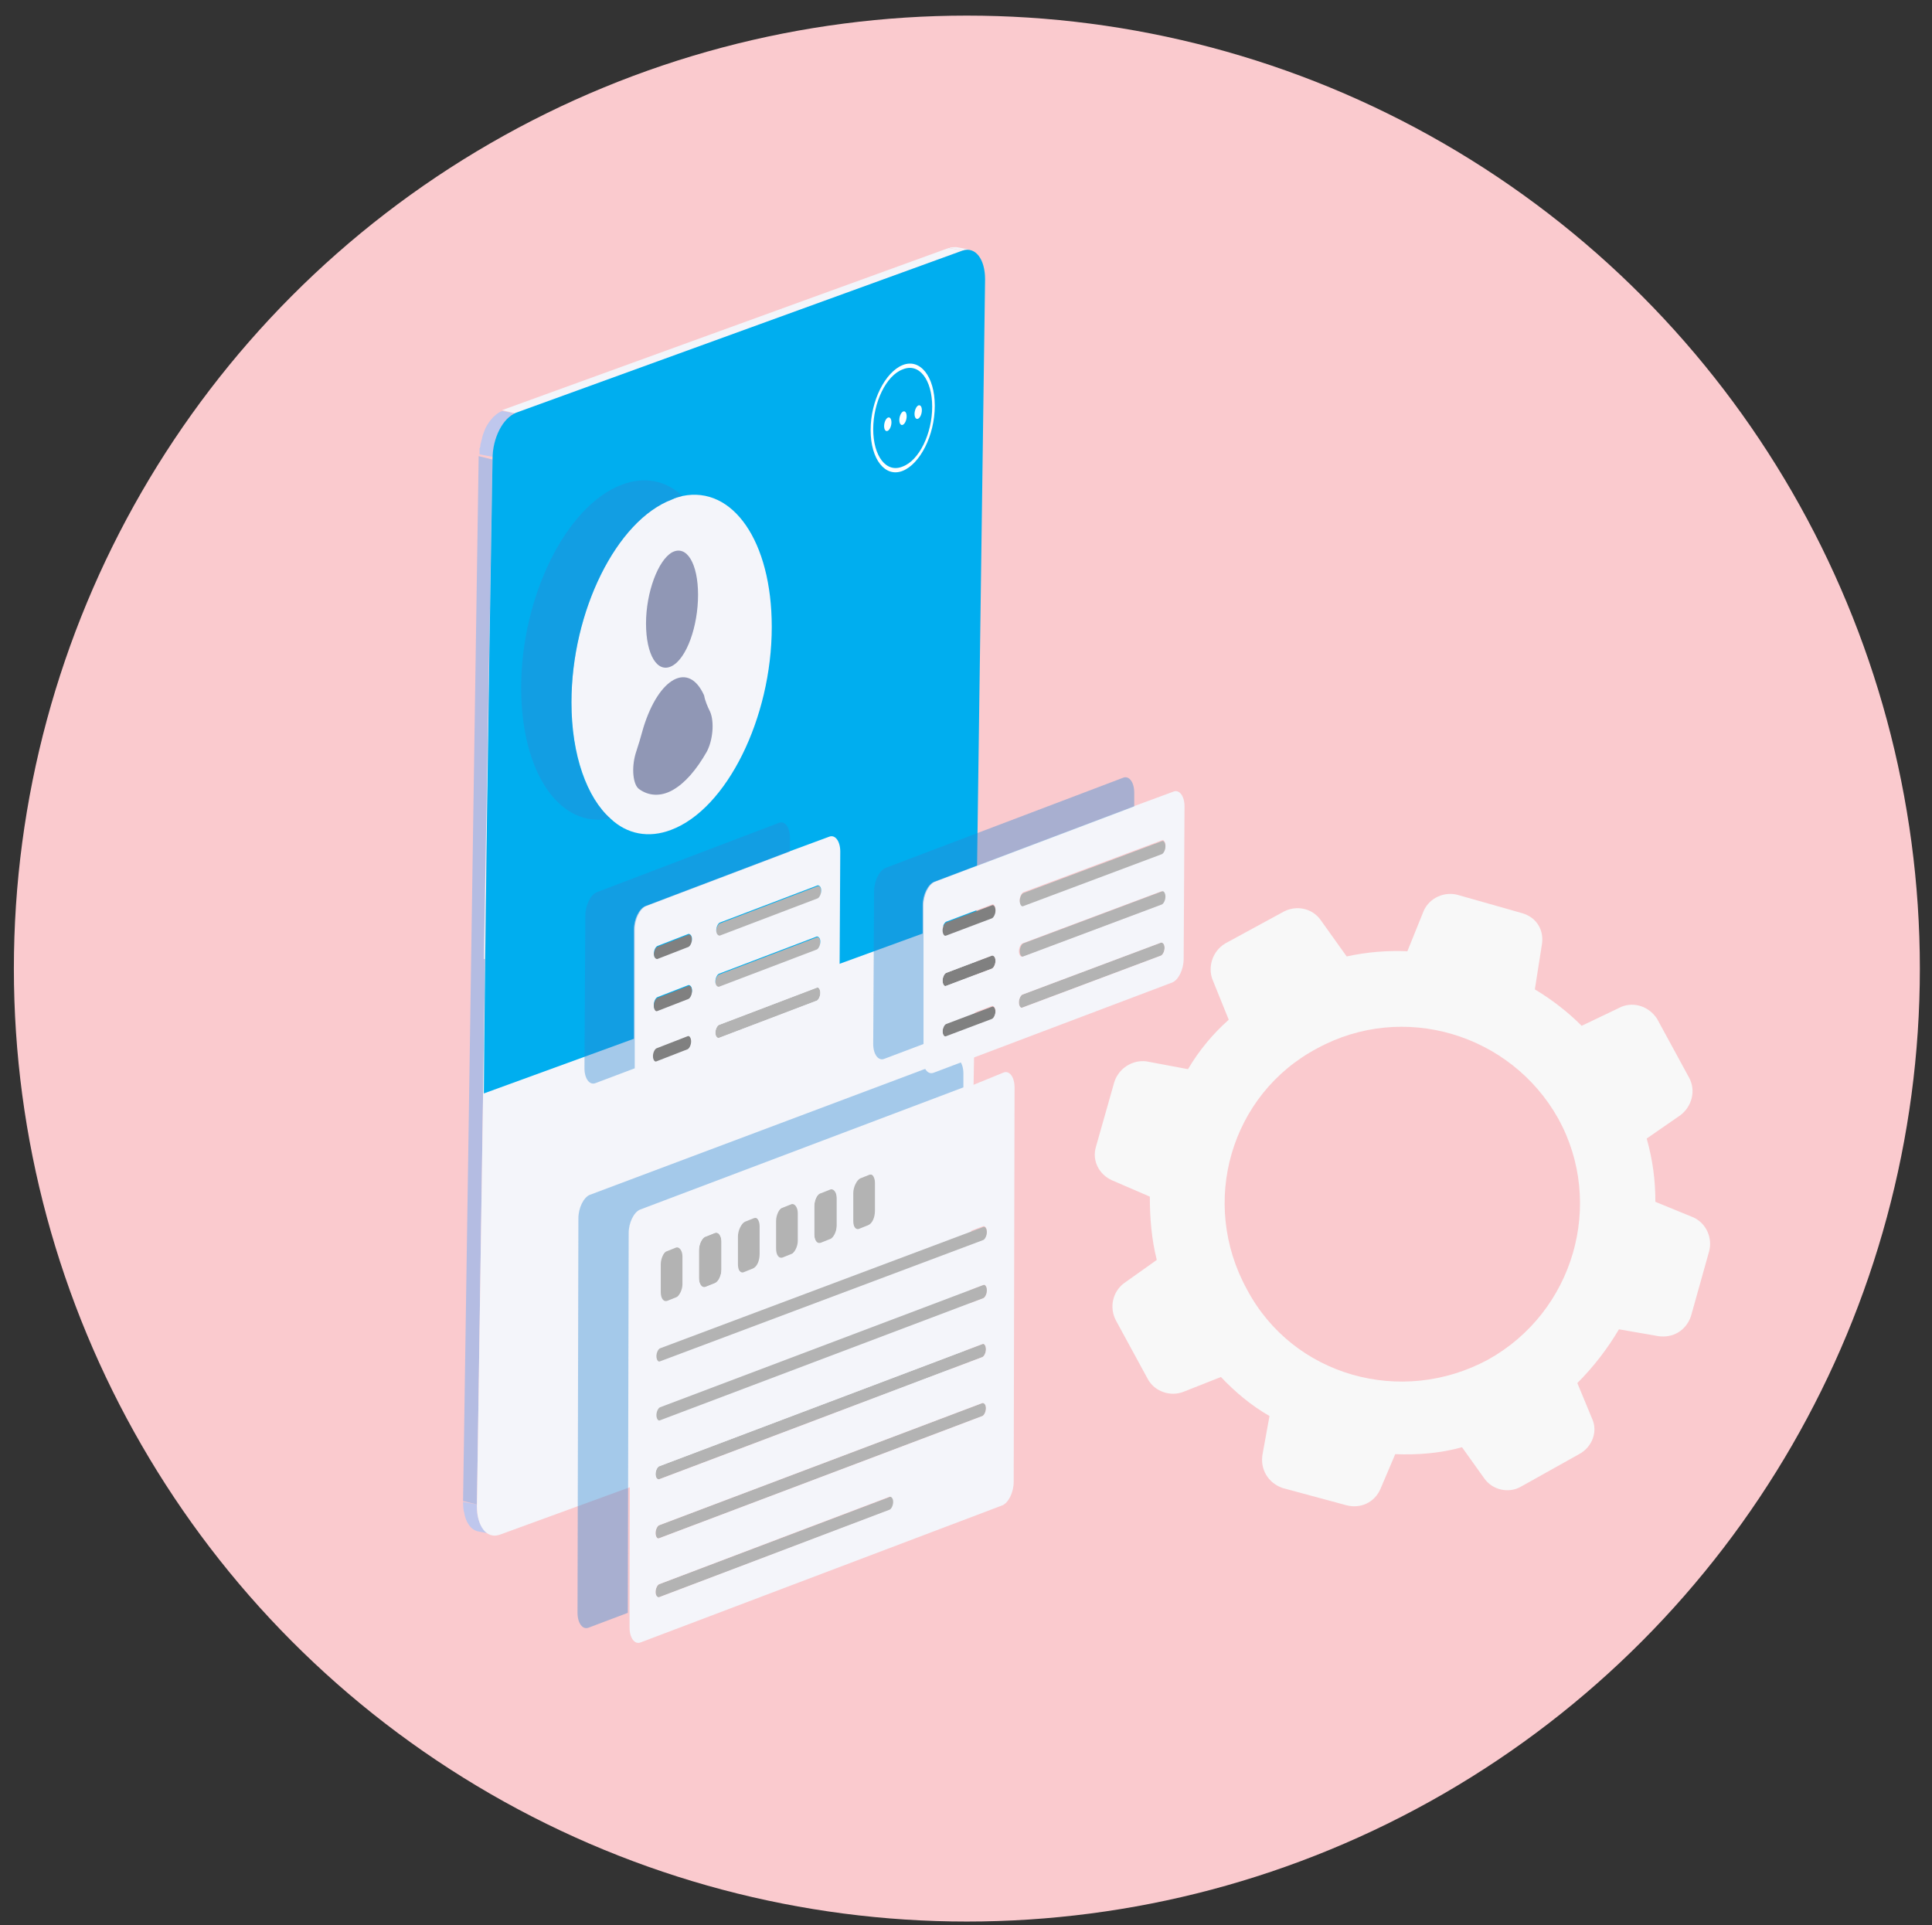 <?xml version="1.0" encoding="utf-8"?>
<!-- Generator: Adobe Illustrator 26.0.1, SVG Export Plug-In . SVG Version: 6.00 Build 0)  -->
<svg version="1.1" id="圖層_1" xmlns="http://www.w3.org/2000/svg" xmlns:xlink="http://www.w3.org/1999/xlink" x="0px" y="0px"
	 viewBox="0 0 222.8 222" style="enable-background:new 0 0 222.8 222;" xml:space="preserve">
<rect x="0" y="0" width="222.8" height="222" fill="#333333" stroke="none"/>
<style type="text/css">
	.st0{fill:#FACACE;}
	.st1{fill-rule:evenodd;clip-rule:evenodd;fill:#F8F8F8;}
	.st2{enable-background:new    ;}
	.st3{clip-path:url(#SVGID_00000083052771445256477620000017096148670507831718_);fill:#F4F5FA;}
	.st4{clip-path:url(#SVGID_00000145774507093941514880000002028629481869542575_);fill:#BFC7ED;}
	.st5{fill:#F4F5FA;}
	.st6{fill:#B4BCE2;}
	.st7{clip-path:url(#SVGID_00000172436337389444948170000007677799963196907709_);fill:#BFC7ED;}
	.st8{fill:#00AEEF;}
	.st9{fill:#B3B3B3;}
	.st10{opacity:0.4;fill:#2D88D3;}
	.st11{fill:#FFFFFF;}
	.st12{fill:#9097B5;}
	.st13{fill:#808080;}
</style>
<circle class="st0" cx="111.5" cy="111.7" r="109.9"/>
<path class="st1" d="M171.6,156.8c-10,5.4-22.5,1.9-27.8-8.1c-5.5-10-1.9-22.5,8.1-27.8c9.9-5.4,22.3-1.7,27.8,8.1
	C185.1,138.8,181.5,151.3,171.6,156.8L171.6,156.8z M182.4,118.3L182.4,118.3c-1.6-1.6-3.4-3-5.4-4.2l0.8-5.1
	c0.3-1.6-0.5-3.2-2.3-3.7l-7.4-2.1c-1.5-0.4-3.2,0.3-3.9,1.8l-1.9,4.7c-2.4-0.1-4.7,0.1-7,0.6l-3-4.2c-1-1.4-2.8-1.7-4.2-1l-6.8,3.7
	c-1.5,0.9-2,2.7-1.5,4.1l1.9,4.7c-1.8,1.6-3.4,3.5-4.7,5.7l-4.8-0.9c-1.6-0.2-3.2,0.8-3.7,2.4l-2.1,7.4c-0.5,1.6,0.3,3.2,1.8,3.9
	l4.4,1.9c0,2.5,0.2,4.9,0.8,7.3l-3.8,2.7c-1.3,1-1.7,2.8-0.9,4.3l3.7,6.8c0.8,1.4,2.6,2,4.1,1.4l4.3-1.7c1.6,1.7,3.5,3.3,5.6,4.5
	l-0.8,4.4c-0.3,1.7,0.6,3.3,2.3,3.9l7.4,2c1.6,0.4,3.2-0.3,3.9-1.9l1.7-4c2.6,0.1,5.2-0.1,7.7-0.8l2.5,3.5c1,1.5,2.9,1.8,4.2,1.1
	l6.8-3.8c1.5-0.8,2.2-2.6,1.5-4.1l-1.7-4.1c1.9-1.9,3.5-4,4.8-6.2l4.6,0.8c1.6,0.2,3.1-0.6,3.7-2.3l2.1-7.5c0.4-1.5-0.3-3.2-1.8-3.9
	l-4.4-1.8c0-2.5-0.3-4.8-1-7.3l3.9-2.7c1.3-1,1.8-2.8,1-4.3l-3.7-6.8c-0.9-1.4-2.6-2-4.1-1.4L182.4,118.3z"/>
<g>
	<g>
		<g class="st2">
			<g class="st2">
				<defs>
					<path id="SVGID_1_" class="st2" d="M110.3,28.5l1.6,0.3c-0.3-0.1-0.6,0-0.9,0.1l-1.6-0.3C109.7,28.5,110,28.5,110.3,28.5z"/>
				</defs>
				<clipPath id="SVGID_00000181051598325938113750000003059320613287211921_">
					<use xlink:href="#SVGID_1_"  style="overflow:visible;"/>
				</clipPath>
				<path style="clip-path:url(#SVGID_00000181051598325938113750000003059320613287211921_);fill:#F4F5FA;" d="M110.3,28.5
					c-0.1,0-0.1,0-0.2,0c-0.1,0-0.2,0-0.2,0c-0.1,0-0.2,0-0.2,0c-0.1,0-0.1,0-0.2,0.1l1.6,0.3c0.1,0,0.1,0,0.2-0.1
					c0.1,0,0.2,0,0.2,0c0.1,0,0.2,0,0.2,0c0.1,0,0.1,0,0.2,0L110.3,28.5z"/>
			</g>
			<g class="st2">
				<defs>
					<path id="SVGID_00000156574384612274746950000007313452416014355598_" class="st2" d="M56.7,176.9l-1.6-0.3
						c-1-0.2-1.7-1.5-1.7-3.4l1.6,0.3C54.9,175.4,55.7,176.7,56.7,176.9z"/>
				</defs>
				<clipPath id="SVGID_00000033329192576927574200000004609709678411381169_">
					<use xlink:href="#SVGID_00000156574384612274746950000007313452416014355598_"  style="overflow:visible;"/>
				</clipPath>
				<path style="clip-path:url(#SVGID_00000033329192576927574200000004609709678411381169_);fill:#BFC7ED;" d="M55.1,174.6
					c0-0.2-0.1-0.4-0.1-0.5c0-0.1,0-0.3,0-0.5c0,0,0-0.1,0-0.1l-1.6-0.3c0,0,0,0.1,0,0.1c0,0.2,0,0.3,0,0.5c0,0.2,0,0.4,0.1,0.5
					c0.2,1.3,0.8,2.1,1.6,2.3l1.6,0.3C55.9,176.7,55.3,175.9,55.1,174.6z"/>
			</g>
			<g>
				<polygon class="st5" points="59.5,47.7 57.9,47.3 109.4,28.6 111,28.9 				"/>
			</g>
			<g>
				<polygon class="st6" points="55,173.5 53.4,173.1 55.2,52.6 56.8,53 				"/>
			</g>
			<g>
				<path class="st5" d="M56.8,53l-1,57.6l56.8-4.7l-0.8,47c0,2.4-1.2,4.7-2.7,5.3l-51.5,18.8c-1.5,0.5-2.6-1-2.6-3.3L56.8,53z"/>
			</g>
			<g class="st2">
				<defs>
					<path id="SVGID_00000088812904543956128840000013046236581891832758_" class="st2" d="M56.8,53l-1.6-0.3c0-2.4,1.2-4.7,2.7-5.3
						l1.6,0.3C58,48.2,56.8,50.6,56.8,53z"/>
				</defs>
				<clipPath id="SVGID_00000089537854044028545400000007638354777554642331_">
					<use xlink:href="#SVGID_00000088812904543956128840000013046236581891832758_"  style="overflow:visible;"/>
				</clipPath>
				<path style="clip-path:url(#SVGID_00000089537854044028545400000007638354777554642331_);fill:#BFC7ED;" d="M57.9,47.3
					C57.9,47.3,57.8,47.4,57.9,47.3c-0.1,0-0.2,0.1-0.3,0.1c-0.1,0.1-0.2,0.1-0.3,0.2c-0.2,0.1-0.4,0.3-0.5,0.5
					c-0.2,0.2-0.3,0.4-0.5,0.7c-0.2,0.3-0.3,0.5-0.4,0.8c-0.1,0.2-0.1,0.3-0.2,0.5c0,0.1-0.1,0.3-0.1,0.4c0,0.1-0.1,0.3-0.1,0.4
					c0,0.1-0.1,0.3-0.1,0.4c0,0.1,0,0.3-0.1,0.4c0,0.1,0,0.3,0,0.4c0,0.1,0,0.2,0,0.3l1.6,0.3c0-0.1,0-0.2,0-0.3c0-0.1,0-0.3,0-0.4
					c0-0.1,0-0.3,0.1-0.4c0-0.1,0-0.3,0.1-0.4c0-0.1,0.1-0.3,0.1-0.4c0-0.2,0.1-0.3,0.1-0.4c0.1-0.2,0.1-0.4,0.2-0.5
					c0.1-0.3,0.3-0.6,0.4-0.8c0.2-0.3,0.3-0.5,0.5-0.7c0.2-0.2,0.3-0.4,0.5-0.5c0.1-0.1,0.2-0.2,0.3-0.2c0.1-0.1,0.2-0.1,0.3-0.1
					c0,0,0,0,0,0L57.9,47.3z"/>
			</g>
			<g>
				<path class="st8" d="M111,28.9c1.5-0.5,2.6,1,2.6,3.3l-1,73.2l-56.8,20.7c0.1-14.6,0.5-43.9,1-73.2c0-2.4,1.2-4.7,2.7-5.3
					L111,28.9z"/>
			</g>
		</g>
	</g>
	<g>
		<g>
			<g>
				<path class="st9" d="M95.7,137.1c0.5-0.2,0.8,0.3,0.8,1l0,3.2c0,0.7-0.4,1.5-0.8,1.6l-1,0.4c-0.5,0.2-0.8-0.3-0.8-1l0-3.2
					c0-0.7,0.4-1.5,0.8-1.6L95.7,137.1z"/>
			</g>
			<g>
				<path class="st9" d="M91.3,138.8c0.4-0.2,0.8,0.3,0.8,1l0,3.2c0,0.7-0.4,1.5-0.8,1.6l-1,0.4c-0.5,0.2-0.8-0.3-0.8-1l0-3.2
					c0-0.7,0.4-1.5,0.8-1.6L91.3,138.8z"/>
			</g>
			<g>
				<path class="st9" d="M86.9,140.5c0.5-0.2,0.8,0.3,0.8,1l0,3.2c0,0.7-0.4,1.5-0.8,1.7l-1,0.4c-0.5,0.2-0.8-0.3-0.8-1l0-3.2
					c0-0.7,0.4-1.5,0.8-1.7L86.9,140.5z"/>
			</g>
			<g>
				<path class="st9" d="M78,143.8c0.4-0.2,0.8,0.3,0.8,1l0,3.2c0,0.7-0.4,1.5-0.8,1.6l-1,0.4c-0.5,0.2-0.8-0.3-0.8-1l0-3.2
					c0-0.7,0.4-1.5,0.8-1.7L78,143.8z"/>
			</g>
			<g class="st2">
				<g>
					<path class="st9" d="M100.2,135.5c0.5-0.2,0.8,0.3,0.8,1l0,3.2c0,0.7-0.4,1.5-0.8,1.7l-1,0.4c-0.5,0.2-0.8-0.3-0.8-1l0-3.2
						c0-0.7,0.4-1.5,0.8-1.7L100.2,135.5z"/>
				</g>
				<g>
					<path class="st9" d="M102.7,172.6c0.2-0.1,0.4,0.2,0.4,0.6c0,0.4-0.2,0.8-0.4,0.9L76,184.2c-0.2,0.1-0.4-0.2-0.4-0.6
						s0.2-0.8,0.4-0.9L102.7,172.6z"/>
				</g>
				<g>
					<path class="st9" d="M113.3,161.8c0.2-0.1,0.4,0.2,0.4,0.6s-0.2,0.8-0.4,0.9L76,177.4c-0.2,0.1-0.4-0.2-0.4-0.6
						c0-0.4,0.2-0.8,0.4-0.9L113.3,161.8z"/>
				</g>
				<g>
					<path class="st9" d="M113.3,155c0.2-0.1,0.4,0.2,0.4,0.6c0,0.4-0.2,0.8-0.4,0.9L76,170.6c-0.2,0.1-0.4-0.2-0.4-0.6
						c0-0.4,0.2-0.8,0.4-0.9L113.3,155z"/>
				</g>
				<g>
					<path class="st9" d="M82.4,142.2c0.5-0.2,0.8,0.3,0.8,1l0,3.2c0,0.7-0.4,1.5-0.8,1.6l-1,0.4c-0.5,0.2-0.8-0.3-0.8-1l0-3.2
						c0-0.7,0.4-1.5,0.8-1.6L82.4,142.2z"/>
				</g>
				<g>
					<path class="st5" d="M115.7,123.7c0.7-0.3,1.3,0.5,1.3,1.7l-0.1,45.5c0,1.2-0.6,2.4-1.3,2.7l-41.7,15.8
						c-0.7,0.3-1.3-0.5-1.3-1.7l0-1.6l0.1-43.8c0-1.2,0.6-2.4,1.3-2.7l37.3-14.1L115.7,123.7z M113.3,163.3c0.2-0.1,0.4-0.5,0.4-0.9
						c0-0.4-0.2-0.6-0.4-0.6L76,175.9c-0.2,0.1-0.4,0.5-0.4,0.9c0,0.4,0.2,0.7,0.4,0.6L113.3,163.3 M113.3,156.5
						c0.2-0.1,0.4-0.5,0.4-0.9c0-0.4-0.2-0.7-0.4-0.6L76,169.1c-0.2,0.1-0.4,0.5-0.4,0.9c0,0.4,0.2,0.6,0.4,0.6L113.3,156.5
						 M113.4,149.7c0.2-0.1,0.4-0.5,0.4-0.9s-0.2-0.7-0.4-0.6l-37.3,14.1c-0.2,0.1-0.4,0.5-0.4,0.9c0,0.4,0.2,0.6,0.4,0.6
						L113.4,149.7 M113.4,142.9c0.2-0.1,0.4-0.5,0.4-0.9c0-0.4-0.2-0.6-0.4-0.6l-37.3,14.1c-0.2,0.1-0.4,0.5-0.4,0.9
						c0,0.4,0.2,0.6,0.4,0.6L113.4,142.9 M102.6,174.1c0.2-0.1,0.4-0.5,0.4-0.9s-0.2-0.6-0.4-0.6L76,182.7c-0.2,0.1-0.4,0.5-0.4,0.9
						c0,0.4,0.2,0.6,0.4,0.6L102.6,174.1 M98.3,137.5l0,3.2c0,0.7,0.4,1.2,0.8,1l1-0.4c0.5-0.2,0.8-0.9,0.8-1.7l0-3.2
						c0-0.7-0.4-1.2-0.8-1l-1,0.4C98.7,136,98.3,136.8,98.3,137.5 M85,142.5l0,3.2c0,0.7,0.4,1.2,0.8,1l1-0.4
						c0.5-0.2,0.8-0.9,0.8-1.7l0-3.2c0-0.7-0.4-1.2-0.8-1l-1,0.4C85.4,141.1,85,141.8,85,142.5 M76.1,145.9l0,3.2
						c0,0.7,0.4,1.2,0.8,1l1-0.4c0.4-0.2,0.8-0.9,0.8-1.6l0-3.2c0-0.7-0.4-1.2-0.8-1l-1,0.4C76.5,144.4,76.1,145.2,76.1,145.9
						 M93.9,139.2l0,3.2c0,0.7,0.4,1.2,0.8,1l1-0.4c0.5-0.2,0.8-0.9,0.8-1.6l0-3.2c0-0.7-0.4-1.2-0.8-1l-1,0.4
						C94.2,137.7,93.9,138.4,93.9,139.2 M80.6,144.2l0,3.2c0,0.7,0.4,1.2,0.8,1l1-0.4c0.5-0.2,0.8-0.9,0.8-1.6l0-3.2
						c0-0.7-0.4-1.2-0.8-1l-1,0.4C80.9,142.7,80.6,143.5,80.6,144.2 M89.4,140.9l0,3.2c0,0.7,0.4,1.2,0.8,1l1-0.4
						c0.4-0.2,0.8-0.9,0.8-1.6l0-3.2c0-0.7-0.4-1.2-0.8-1l-1,0.4C89.8,139.4,89.4,140.1,89.4,140.9"/>
				</g>
				<g>
					<path class="st9" d="M113.4,148.2c0.2-0.1,0.4,0.2,0.4,0.6c0,0.4-0.2,0.8-0.4,0.9l-37.3,14.1c-0.2,0.1-0.4-0.2-0.4-0.6
						s0.2-0.8,0.4-0.9L113.4,148.2z"/>
				</g>
				<g>
					<path class="st9" d="M113.4,141.5c0.2-0.1,0.4,0.2,0.4,0.6s-0.2,0.8-0.4,0.9L76.1,157c-0.2,0.1-0.4-0.2-0.4-0.6
						c0-0.4,0.2-0.8,0.4-0.9L113.4,141.5z"/>
				</g>
			</g>
			<g>
				<path class="st10" d="M109.8,122.1c0.7-0.3,1.3,0.5,1.3,1.7l0,1.6l-37.3,14.1c-0.7,0.3-1.3,1.5-1.3,2.7l-0.1,43.8l-4.5,1.7
					c-0.7,0.3-1.3-0.5-1.3-1.7l0.1-45.5c0-1.2,0.6-2.4,1.3-2.7L109.8,122.1z"/>
			</g>
		</g>
	</g>
	<g>
		<g>
			<g>
				
					<ellipse transform="matrix(0.195 -0.981 0.981 0.195 34.46 139.746)" class="st11" cx="102.3" cy="48.9" rx="0.8" ry="0.4"/>
			</g>
			<g>
				
					<ellipse transform="matrix(0.195 -0.981 0.981 0.195 36.55 140.947)" class="st11" cx="104.1" cy="48.2" rx="0.8" ry="0.4"/>
			</g>
			<g>
				<path class="st11" d="M104.1,42.1c2-0.8,3.7,1.3,3.7,4.7c0,3.4-1.7,6.7-3.7,7.5s-3.7-1.3-3.7-4.7
					C100.4,46.2,102.1,42.9,104.1,42.1z M104.1,53.8c1.9-0.7,3.4-3.8,3.4-6.9c0-3.1-1.5-5.1-3.4-4.3c-1.9,0.7-3.4,3.8-3.4,6.9
					C100.7,52.6,102.2,54.6,104.1,53.8"/>
			</g>
			<g>
				
					<ellipse transform="matrix(0.195 -0.981 0.981 0.195 38.64 142.149)" class="st11" cx="105.9" cy="47.5" rx="0.8" ry="0.4"/>
			</g>
		</g>
	</g>
	<g>
		<g>
			<g>
				<g>
					<path class="st5" d="M77.5,57.6c0.4-0.2,0.8-0.3,1.2-0.4C84.5,56,89,62.4,89,72.3c0,10.5-5.2,21-11.6,23.4
						c-2.6,1-5.1,0.5-7-1.3c-2.7-2.4-4.5-7.3-4.5-13.4C65.9,70.5,71.1,60,77.5,57.6z"/>
				</g>
				<g>
					<path class="st10" d="M71.7,55.9c2.6-1,5.1-0.5,7,1.3c-0.4,0.1-0.8,0.2-1.2,0.4C71.1,60,65.9,70.5,65.9,81
						c0,6.2,1.7,11,4.5,13.4c-5.8,1.2-10.3-5.2-10.3-15.1C60.1,68.8,65.3,58.3,71.7,55.9z"/>
				</g>
			</g>
		</g>
		<g>
			<g>
				<g>
					<path class="st12" d="M77.5,76.8c-1.7,0.9-3-1.3-3-4.9c0-3.6,1.4-7.3,3-8.2c1.7-0.9,3,1.3,3,4.9C80.5,72.2,79.2,75.9,77.5,76.8
						z"/>
				</g>
				<g>
					<path class="st12" d="M81.9,82.1c0.5,1.2,0.3,3.3-0.4,4.6c-1.2,2.1-2.5,3.6-3.9,4.4s-2.8,0.7-3.9-0.1c-0.7-0.5-0.9-2.4-0.4-4.1
						c0.3-0.9,0.6-1.9,0.9-3c0.9-2.9,2.2-4.8,3.5-5.5c1.3-0.7,2.6-0.2,3.5,1.8C81.3,80.8,81.6,81.5,81.9,82.1z"/>
				</g>
			</g>
		</g>
	</g>
	<g>
		<g>
			<g>
				<path class="st13" d="M114.4,110.2c0.2-0.1,0.4,0.2,0.4,0.6c0,0.4-0.2,0.8-0.4,0.9l-5.3,2c-0.2,0.1-0.4-0.2-0.4-0.6
					c0-0.4,0.2-0.8,0.4-0.9L114.4,110.2z"/>
			</g>
			<g class="st2">
				<g>
					<path class="st9" d="M133.9,108.7c0.2-0.1,0.4,0.2,0.4,0.6c0,0.4-0.2,0.8-0.4,0.9l-16,6c-0.2,0.1-0.4-0.2-0.4-0.6
						c0-0.4,0.2-0.8,0.4-0.9L133.9,108.7z"/>
				</g>
				<g>
					<path class="st13" d="M114.4,116.1c0.2-0.1,0.4,0.2,0.4,0.6c0,0.4-0.2,0.8-0.4,0.9l-5.3,2c-0.2,0.1-0.4-0.2-0.4-0.6
						c0-0.4,0.2-0.8,0.4-0.9L114.4,116.1z"/>
				</g>
				<g>
					<path class="st5" d="M135.3,91.3c0.7-0.3,1.3,0.5,1.3,1.7l-0.1,17.6c0,1.2-0.6,2.4-1.3,2.7l-27.5,10.4
						c-0.7,0.3-1.3-0.5-1.3-1.7l0-1.6l0-16c0-1.2,0.6-2.4,1.3-2.7l23-8.7L135.3,91.3z M133.9,110.2c0.2-0.1,0.4-0.5,0.4-0.9
						c0-0.4-0.2-0.6-0.4-0.6l-16,6c-0.2,0.1-0.4,0.5-0.4,0.9c0,0.4,0.2,0.7,0.4,0.6L133.9,110.2 M133.9,104.3
						c0.2-0.1,0.4-0.5,0.4-0.9c0-0.4-0.2-0.6-0.4-0.6l-16,6c-0.2,0.1-0.4,0.5-0.4,0.9c0,0.4,0.2,0.7,0.4,0.6L133.9,104.3 M134,98.4
						c0.2-0.1,0.4-0.5,0.4-0.9c0-0.4-0.2-0.7-0.4-0.6l-16,6c-0.2,0.1-0.4,0.5-0.4,0.9c0,0.4,0.2,0.6,0.4,0.6L134,98.4 M114.4,117.5
						c0.2-0.1,0.4-0.5,0.4-0.9c0-0.4-0.2-0.6-0.4-0.6l-5.3,2c-0.2,0.1-0.4,0.5-0.4,0.9c0,0.4,0.2,0.7,0.4,0.6L114.4,117.5
						 M114.4,111.7c0.2-0.1,0.4-0.5,0.4-0.9c0-0.4-0.2-0.6-0.4-0.6l-5.3,2c-0.2,0.1-0.4,0.5-0.4,0.9c0,0.4,0.2,0.7,0.4,0.6
						L114.4,111.7 M114.4,105.8c0.2-0.1,0.4-0.5,0.4-0.9c0-0.4-0.2-0.7-0.4-0.6l-5.3,2c-0.2,0.1-0.4,0.5-0.4,0.9
						c0,0.4,0.2,0.6,0.4,0.6L114.4,105.8"/>
				</g>
				<g>
					<path class="st9" d="M134,102.8c0.2-0.1,0.4,0.2,0.4,0.6c0,0.4-0.2,0.8-0.4,0.9l-16,6c-0.2,0.1-0.4-0.2-0.4-0.6
						c0-0.4,0.2-0.8,0.4-0.9L134,102.8z"/>
				</g>
				<g>
					<path class="st9" d="M134,97c0.2-0.1,0.4,0.2,0.4,0.6s-0.2,0.8-0.4,0.9l-16,6c-0.2,0.1-0.4-0.2-0.4-0.6c0-0.4,0.2-0.8,0.4-0.9
						L134,97z"/>
				</g>
				<g>
					<path class="st10" d="M129.5,89.7c0.7-0.3,1.3,0.5,1.3,1.7l0,1.6l-23,8.7c-0.7,0.3-1.3,1.5-1.3,2.7l0,16l-4.5,1.7
						c-0.7,0.3-1.3-0.5-1.3-1.7l0.1-17.6c0-1.2,0.6-2.4,1.3-2.7L129.5,89.7z"/>
				</g>
			</g>
			<g>
				<path class="st13" d="M114.4,104.4c0.2-0.1,0.4,0.2,0.4,0.6c0,0.4-0.2,0.8-0.4,0.9l-5.3,2c-0.2,0.1-0.4-0.2-0.4-0.6
					c0-0.4,0.2-0.8,0.4-0.9L114.4,104.4z"/>
			</g>
		</g>
	</g>
	<g>
		<g>
			<g>
				<path class="st9" d="M94.2,113.9c0.2-0.1,0.4,0.2,0.4,0.6s-0.2,0.8-0.4,0.9l-11.3,4.3c-0.2,0.1-0.4-0.2-0.4-0.6s0.2-0.8,0.4-0.9
					L94.2,113.9z"/>
			</g>
			<g>
				<path class="st9" d="M94.2,108.1c0.2-0.1,0.4,0.2,0.4,0.6c0,0.4-0.2,0.8-0.4,0.9l-11.3,4.3c-0.2,0.1-0.4-0.2-0.4-0.6
					c0-0.4,0.2-0.8,0.4-0.9L94.2,108.1z"/>
			</g>
			<g>
				<path class="st9" d="M94.3,102.2c0.2-0.1,0.4,0.2,0.4,0.6s-0.2,0.8-0.4,0.9l-11.3,4.3c-0.2,0.1-0.4-0.2-0.4-0.6s0.2-0.8,0.4-0.9
					L94.3,102.2z"/>
			</g>
			<g>
				<path class="st13" d="M79.4,107.8c0.2-0.1,0.4,0.2,0.4,0.6s-0.2,0.8-0.4,0.9l-3.6,1.4c-0.2,0.1-0.4-0.2-0.4-0.6
					c0-0.4,0.2-0.8,0.4-0.9L79.4,107.8z"/>
			</g>
			<g>
				<path class="st5" d="M95.6,96.5c0.7-0.3,1.3,0.5,1.3,1.7l-0.1,17.6c0,1.2-0.6,2.4-1.3,2.7l-21.1,8c-0.7,0.3-1.3-0.5-1.3-1.7
					l0-1.6l0-16c0-1.2,0.6-2.4,1.3-2.7l16.6-6.3L95.6,96.5z M94.2,115.4c0.2-0.1,0.4-0.5,0.4-0.9c0-0.4-0.2-0.7-0.4-0.6l-11.3,4.3
					c-0.2,0.1-0.4,0.5-0.4,0.9c0,0.4,0.2,0.6,0.4,0.6L94.2,115.4 M94.3,103.6c0.2-0.1,0.4-0.5,0.4-0.9c0-0.4-0.2-0.6-0.4-0.6
					l-11.3,4.3c-0.2,0.1-0.4,0.5-0.4,0.9c0,0.4,0.2,0.6,0.4,0.6L94.3,103.6 M94.2,109.5c0.2-0.1,0.4-0.5,0.4-0.9
					c0-0.4-0.2-0.6-0.4-0.6l-11.3,4.3c-0.2,0.1-0.4,0.5-0.4,0.9c0,0.4,0.2,0.6,0.4,0.6L94.2,109.5 M79.3,121
					c0.2-0.1,0.4-0.5,0.4-0.9c0-0.4-0.2-0.7-0.4-0.6l-3.6,1.4c-0.2,0.1-0.4,0.5-0.4,0.9c0,0.4,0.2,0.6,0.4,0.6L79.3,121 M79.4,109.2
					c0.2-0.1,0.4-0.5,0.4-0.9c0-0.4-0.2-0.6-0.4-0.6l-3.6,1.4c-0.2,0.1-0.4,0.5-0.4,0.9c0,0.4,0.2,0.6,0.4,0.6L79.4,109.2
					 M79.4,115.1c0.2-0.1,0.4-0.5,0.4-0.9c0-0.4-0.2-0.6-0.4-0.6l-3.6,1.4c-0.2,0.1-0.4,0.5-0.4,0.9c0,0.4,0.2,0.6,0.4,0.6
					L79.4,115.1"/>
			</g>
			<g>
				<path class="st13" d="M79.4,113.7c0.2-0.1,0.4,0.2,0.4,0.6c0,0.4-0.2,0.8-0.4,0.9l-3.6,1.4c-0.2,0.1-0.4-0.2-0.4-0.6
					c0-0.4,0.2-0.8,0.4-0.9L79.4,113.7z"/>
			</g>
			<g class="st2">
				<g>
					<path class="st13" d="M79.3,119.5c0.2-0.1,0.4,0.2,0.4,0.6s-0.2,0.8-0.4,0.9l-3.6,1.4c-0.2,0.1-0.4-0.2-0.4-0.6
						c0-0.4,0.2-0.8,0.4-0.9L79.3,119.5z"/>
				</g>
				<g>
					<path class="st10" d="M89.8,94.9c0.7-0.3,1.3,0.5,1.3,1.7l0,1.6l-16.6,6.3c-0.7,0.3-1.3,1.5-1.3,2.7l0,16l-4.5,1.7
						c-0.7,0.3-1.3-0.5-1.3-1.7l0.1-17.6c0-1.2,0.6-2.4,1.3-2.7L89.8,94.9z"/>
				</g>
			</g>
		</g>
	</g>
</g>
</svg>
